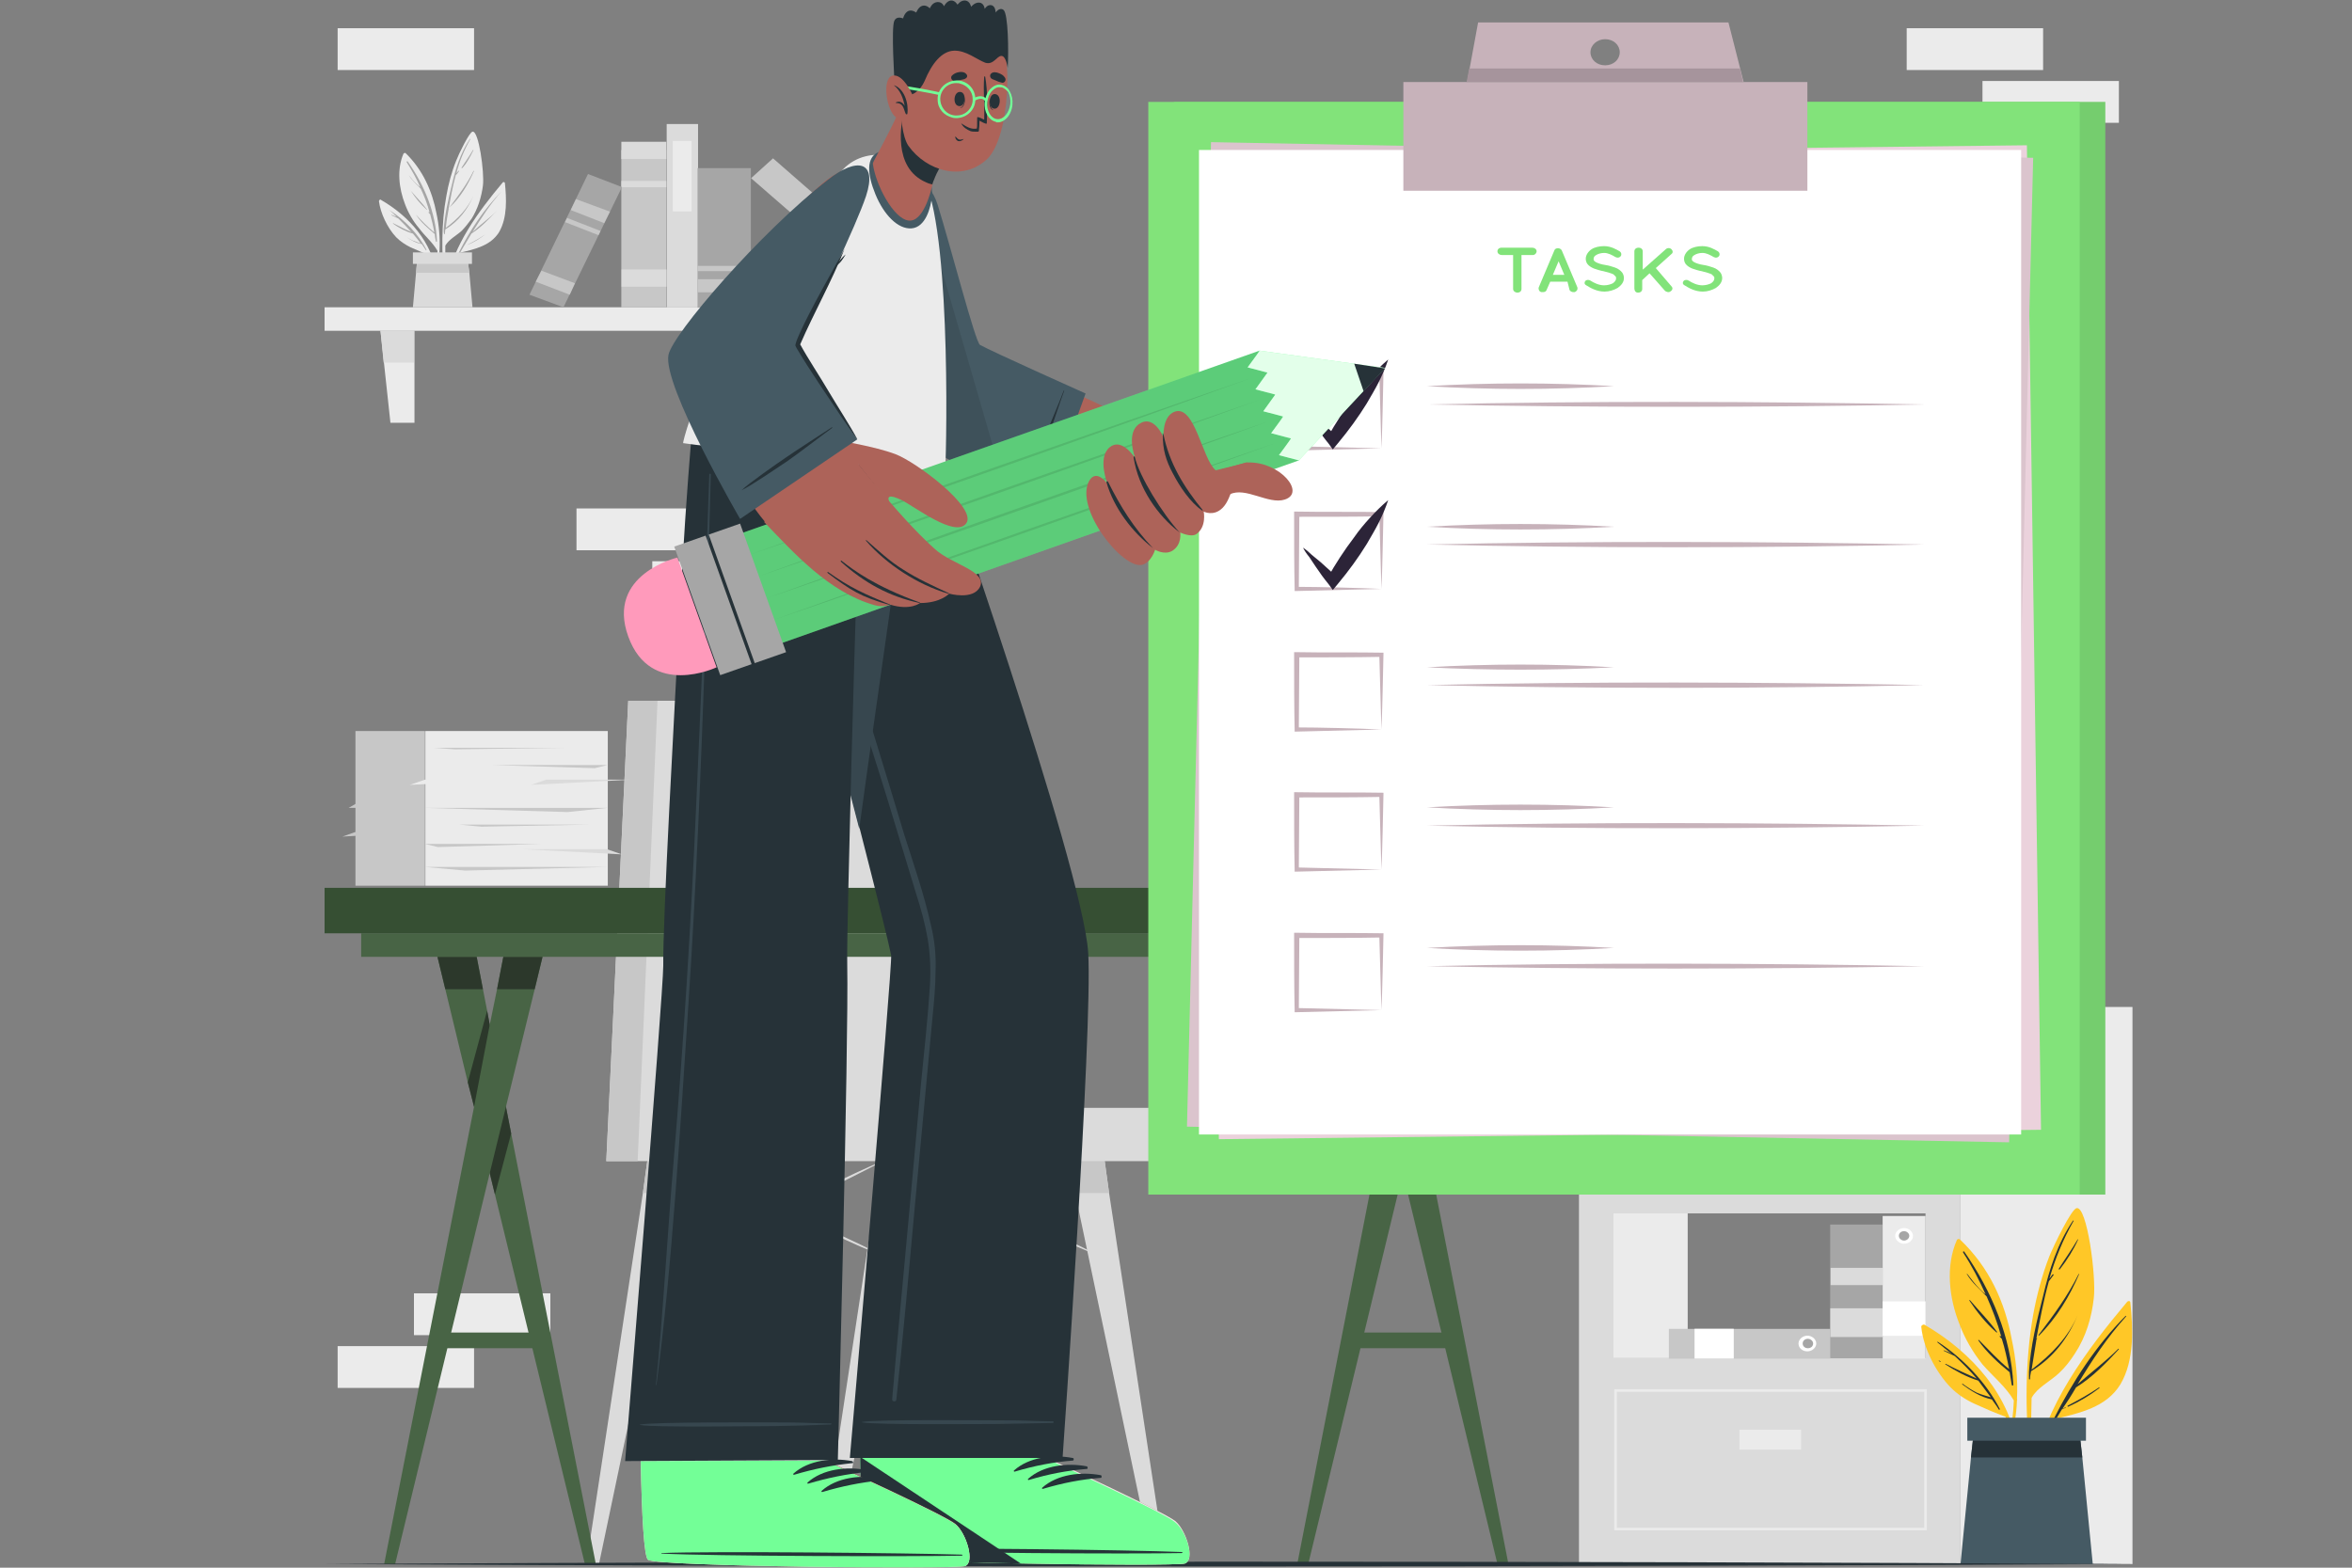 <?xml version="1.0" encoding="utf-8"?>
<!-- Generator: Adobe Illustrator 26.0.1, SVG Export Plug-In . SVG Version: 6.00 Build 0)  -->
<svg version="1.1" id="Layer_1" xmlns="http://www.w3.org/2000/svg" xmlns:xlink="http://www.w3.org/1999/xlink" x="0px" y="0px"
	 width="450px" height="300px" viewBox="0 0 450 300" style="enable-background:new 0 0 450 300;" xml:space="preserve">
<rect x="0" y="0" width="450" height="300" fill="#808080" stroke="none"/>
<style type="text/css">
	.st0{fill:#EBEBEB;}
	.st1{fill:#DBDBDB;}
	.st2{fill:#A6A6A6;}
	.st3{fill:#C7C7C7;}
	.st4{fill:none;stroke:#EBEBEB;stroke-width:0.5;stroke-miterlimit:10;}
	.st5{fill:#FFFFFF;}
	.st6{fill:#FFC727;}
	.st7{fill:#263238;}
	.st8{fill:#455A64;}
	.st9{fill:#486445;}
	.st10{fill:#2C382B;}
	.st11{fill:#364F33;}
	.st12{fill:#82E37A;}
	.st13{opacity:0.1;}
	.st14{fill:#020100;}
	.st15{fill:#EBD2DC;}
	.st16{fill:#DBC4CD;}
	.st17{fill:#C7B2BA;}
	.st18{fill:#2C2438;}
	.st19{fill:#A6949C;}
	.st20{fill:#AD6359;}
	.st21{fill:#73FF97;}
	.st22{fill:#37474F;}
	.st23{opacity:0.1;fill:#020100;}
	.st24{opacity:0.2;fill:#020100;}
	.st25{fill:#FF9ABB;}
	.st26{opacity:0.8;fill:#FFFFFF;}
</style>
<g>
	<rect x="79.2" y="247.5" class="st0" width="26.1" height="8"/>
	<rect x="64.6" y="257.6" class="st0" width="26.1" height="8"/>
	<rect x="139.3" y="97.3" class="st0" width="26.1" height="8"/>
	<rect x="124.8" y="107.4" class="st0" width="26.1" height="8"/>
	<rect x="110.3" y="97.3" class="st0" width="26.1" height="8"/>
	<rect x="379.3" y="257.6" class="st0" width="26.1" height="8"/>
	<rect x="364.8" y="5.4" class="st0" width="26.1" height="8"/>
	<rect x="379.3" y="15.5" class="st0" width="26.1" height="8"/>
	<rect x="64.6" y="5.4" class="st0" width="26.1" height="8"/>
</g>
<g>
	<g>
		<rect x="62.1" y="58.8" class="st0" width="118" height="4.5"/>
		<polygon class="st0" points="79.3,80.9 74.7,80.9 72.8,63.3 79.3,63.3 		"/>
		<polygon class="st0" points="162.9,80.9 167.5,80.9 169.4,63.3 162.9,63.3 		"/>
		<polygon class="st1" points="72.8,63.3 79.2,63.3 79.2,69.4 73.4,69.4 		"/>
		<polygon class="st1" points="169.4,63.3 168.7,69.4 162.9,69.4 162.9,63.3 		"/>
	</g>
	<g>
		<g>
			<g>
				<path class="st0" d="M96.2,34.9c-4.7,5.6-9.5,12.1-10.7,19.1c0,0.1,0.2,0.1,0.2,0c0.5-1.9,1.2-3.8,2.1-5.6
					c3.1-0.7,6.1-1.4,7.7-4c1.6-2.8,1.4-6.4,1.1-9.4C96.5,34.8,96.3,34.8,96.2,34.9z"/>
				<g>
					<path class="st2" d="M87.8,48.3c2.1-4.2,4.8-8.3,8.2-11.7c0,0,0.1,0,0,0c-2.2,2.4-3.9,5.1-5.6,7.8c1.5-1.4,3.2-2.6,4.7-4.1
						c0,0,0.1,0,0,0c-1.5,1.5-3,3.2-4.9,4.4c-0.5,0.8-1,1.7-1.5,2.5c0.1-0.1,0.3-0.1,0.4-0.2c0,0,0,0,0,0c-0.1,0.1-0.3,0.1-0.4,0.2
						c-0.2,0.4-0.5,0.8-0.7,1.2C87.9,48.5,87.7,48.4,87.8,48.3z"/>
					<path class="st2" d="M89.3,46.9c1.2-0.6,2.5-1.3,3.6-2.1c0,0,0.1,0,0,0C91.9,45.6,90.7,46.4,89.3,46.9
						C89.3,47,89.3,46.9,89.3,46.9z"/>
				</g>
			</g>
			<g>
				<path class="st0" d="M85,53.9c0,0.1,0.2,0.1,0.2,0c0-2.3,0-4.6,0-6.9c0.7-1.2,2.1-1.9,3.1-2.8c0.7-0.7,1.3-1.5,1.9-2.3
					c1.2-1.9,1.9-4.1,2.2-6.4c0.3-2.5-0.8-10.6-2-10.3c-0.6,0.1-2.6,4.2-3.1,5.5c-0.9,2.2-1.5,4.5-1.9,6.8
					C84.4,42.9,84.5,48.4,85,53.9z"/>
				<g>
					<path class="st2" d="M84.9,43.9C85,43.9,85,43.9,84.9,43.9c0.2-2.9,0.9-5.9,1.6-8.7c0.7-3,1.6-5.9,3.4-8.6c0-0.1,0.1,0,0.1,0
						c-1.2,2.1-2.1,4.3-2.7,6.6c0.1-0.2,0.3-0.3,0.4-0.5c0-0.1,0.2,0,0.1,0.1c-0.2,0.2-0.3,0.5-0.6,0.7c0,0,0,0,0,0
						c-0.6,2.2-1,4.4-1.4,6.6c0,0,0.1-0.1,0.1-0.1c0,0,0.1,0,0,0c0,0.1-0.1,0.1-0.1,0.2c-0.2,1.1-0.4,2.3-0.5,3.4
						c2.3-1.7,4.2-3.7,5.3-6.2c0,0,0,0,0,0c-1.1,2.6-2.8,4.9-5.4,6.5c0,0.3-0.1,0.6-0.1,0.9c0,0.1-0.1,0-0.1,0
						C84.9,44.6,84.9,44.3,84.9,43.9C84.9,44,84.9,44,84.9,43.9z"/>
					<path class="st2" d="M86,39.7c1.7-2.3,3.4-4.5,4.6-7c0,0,0.1,0,0.1,0C89.6,35.2,88.1,37.8,86,39.7C86.1,39.8,86,39.8,86,39.7z"
						/>
					<path class="st2" d="M88.3,32.1c0.7-1.1,1.5-2.2,2.2-3.4c0,0,0.1,0,0.1,0c-0.6,1.2-1.2,2.4-2.1,3.4
						C88.4,32.2,88.3,32.2,88.3,32.1z"/>
					<path class="st2" d="M88,32.6C88.1,32.6,88.1,32.6,88,32.6C88,32.6,88,32.6,88,32.6z"/>
				</g>
			</g>
			<g>
				<path class="st0" d="M83.7,48c0,1.5-0.2,3.1-0.6,4.5c0,0.2,0.1,0.3,0.1,0.5c0.5-1.7,0.8-3.3,0.9-5.1c0,0,0-0.1,0-0.2
					c0,0,0,0,0,0c0.1-2.3-0.1-4.6-0.6-6.9c-0.8-4.2-2.6-8.3-5.9-11.5c-0.1-0.1-0.3,0-0.4,0.1c-1.3,3-0.9,6.6,0.3,9.7
					c0.6,1.6,1.5,3.2,2.7,4.6C81.3,45.2,82.8,46.4,83.7,48z"/>
				<g>
					<path class="st2" d="M78,30.9c3.2,4.5,5.4,9.9,5.6,15.3c0,0.1-0.2,0.1-0.2,0c-0.1-0.5-0.2-1-0.2-1.4c0,0,0,0,0,0
						c-1.3-1.1-2.7-2.3-3.6-3.7c0,0,0-0.1,0,0c1.1,1.2,2.2,2.3,3.5,3.4c-0.2-1.2-0.5-2.4-0.8-3.5c-0.1-0.1-0.2-0.2-0.3-0.3
						c-0.1-0.1,0-0.1,0.1-0.1c0,0,0.1,0,0.1,0.1c-0.4-1.6-1-3.1-1.7-4.6c-0.8-0.8-1.7-1.6-2.3-2.6c0,0,0,0,0,0
						c0.5,0.6,0.9,1.2,1.5,1.7c0.2,0.2,0.4,0.4,0.7,0.6c-0.7-1.6-1.6-3.2-2.6-4.8C77.8,30.9,77.9,30.8,78,30.9z"/>
					<path class="st2" d="M78.6,36.5c1,1.2,2.2,2.4,3.1,3.6c0,0,0,0.1-0.1,0C80.5,39.1,79.4,37.8,78.6,36.5
						C78.5,36.5,78.6,36.4,78.6,36.5z"/>
					<path class="st2" d="M81.9,40.4L81.9,40.4C82,40.5,81.9,40.5,81.9,40.4L81.9,40.4C81.8,40.4,81.9,40.4,81.9,40.4z"/>
				</g>
			</g>
			<g>
				<path class="st0" d="M72.5,38.5c0.3,2.3,1.6,5.1,3.3,6.9c0.8,0.8,1.7,1.4,2.7,1.9c1.2,0.5,2.4,1.1,3.6,1.5c0.6,1.3,1,2.6,1.3,4
					c0-0.1,0.1-0.2,0.1-0.4c-0.8-5.9-5.1-11-10.7-14.2C72.8,38.1,72.5,38.3,72.5,38.5z"/>
				<g>
					<path class="st2" d="M74.5,40.2C74.4,40.2,74.5,40.1,74.5,40.2c3,1.9,5.6,4.7,7.1,7.6c0,0.1-0.1,0.2-0.1,0.1
						c-0.3-0.4-0.5-0.8-0.8-1.2c0,0,0,0,0,0c-1.3-0.2-2.5-1-3.4-1.7c0,0,0-0.1,0,0c0.5,0.4,1,0.7,1.6,1c0.5,0.2,1.1,0.4,1.6,0.6
						c-0.5-0.7-1-1.3-1.5-1.9c-1.4-0.4-2.7-1.1-3.8-1.9c0,0,0-0.1,0-0.1c1.2,0.6,2.3,1.2,3.5,1.7c-0.8-0.9-1.6-1.7-2.5-2.6
						c-0.4-0.2-0.9-0.4-1.3-0.6c0,0,0-0.1,0-0.1c0.3,0.1,0.7,0.3,1,0.4C75.5,41.1,75,40.6,74.5,40.2z"/>
					<path class="st2" d="M74.6,42.3c0.1,0,0.1,0.1,0.2,0.1c0,0,0,0,0,0C74.7,42.4,74.6,42.3,74.6,42.3
						C74.5,42.3,74.5,42.2,74.6,42.3z"/>
				</g>
			</g>
		</g>
		<g>
			<g>
				<polygon class="st1" points="90.4,58.8 79,58.8 79.6,52.2 79.8,50 89.5,50 89.8,52.2 				"/>
				<polygon class="st3" points="89.8,52.2 79.6,52.2 79.8,50 89.5,50 				"/>
			</g>
			<rect x="79" y="48.3" class="st1" width="11.3" height="2.2"/>
		</g>
	</g>
	<g>
		
			<rect x="108.2" y="39.5" transform="matrix(-1.836970e-16 1 -1 -1.836970e-16 166.976 -79.478)" class="st3" width="30.1" height="8.6"/>
		
			<rect x="121.6" y="24.5" transform="matrix(-1.836970e-16 1 -1 -1.836970e-16 151.981 -94.473)" class="st1" width="3.3" height="8.6"/>
		
			<rect x="122.6" y="31" transform="matrix(-1.836970e-16 1 -1 -1.836970e-16 158.482 -87.972)" class="st1" width="1.2" height="8.6"/>
		
			<rect x="121.6" y="48.9" transform="matrix(-1.836970e-16 1 -1 -1.836970e-16 176.417 -70.037)" class="st1" width="3.3" height="8.6"/>
	</g>
	<g>
		
			<rect x="113" y="38.2" transform="matrix(-1.836970e-16 1 -1 -1.836970e-16 171.755 -89.266)" class="st1" width="35.1" height="6"/>
		
			<rect x="123.7" y="31.9" transform="matrix(-1.836970e-16 1 -1 -1.836970e-16 164.232 -96.737)" class="st0" width="13.5" height="3.6"/>
	</g>
	<g>
		<polygon class="st3" points="172,58.7 143.7,34.1 147.9,30.3 176.2,55 		"/>
		<polygon class="st1" points="166.2,52.2 155.3,42.7 157.9,40.4 168.7,49.9 		"/>
	</g>
	<g>
		
			<rect x="125.3" y="40.4" transform="matrix(-1.836970e-16 1 -1 -1.836970e-16 184.059 -93.123)" class="st2" width="26.7" height="10.2"/>
		
			<rect x="137.3" y="49.6" transform="matrix(-1.836970e-16 1 -1 -1.836970e-16 193.317 -83.864)" class="st3" width="2.5" height="10.2"/>
		
			<rect x="138.1" y="46.3" transform="matrix(-1.836970e-16 1 -1 -1.836970e-16 189.964 -87.218)" class="st3" width="1" height="10.2"/>
	</g>
	<g>
		<polygon class="st2" points="101.3,56.4 112.5,33.3 119,35.8 107.8,58.8 		"/>
		<polygon class="st3" points="102.5,53.9 103.6,51.8 110,54.2 109,56.4 		"/>
		<polygon class="st3" points="109.2,40.2 110.2,38.1 116.7,40.5 115.6,42.7 		"/>
		<polygon class="st3" points="108.1,42.5 108.5,41.7 114.9,44.2 114.5,45 		"/>
	</g>
</g>
<g>
	<path class="st1" d="M302.1,192.7v106.6H375V192.7H302.1z M368.4,259.9h-59.7v-27.7h59.7V259.9z M368.4,225.6h-59.7v-27.7h59.7
		V225.6z"/>
	<rect x="375" y="192.7" class="st0" width="33" height="106.6"/>
	<rect x="308.7" y="197.8" class="st0" width="14.2" height="27.7"/>
	<g>
		<rect x="309.1" y="266.1" class="st4" width="59.3" height="26.5"/>
		<g>
			<rect x="332.8" y="273.6" class="st0" width="11.8" height="3.8"/>
		</g>
	</g>
	<rect x="308.7" y="232.2" class="st0" width="14.2" height="27.7"/>
	<g>
		
			<rect x="342.4" y="242.2" transform="matrix(-1.836970e-16 1 -1 -1.836970e-16 602.362 -108.064)" class="st2" width="25.6" height="10"/>
		
			<rect x="352.5" y="248.1" transform="matrix(-1.836970e-16 1 -1 -1.836970e-16 608.284 -102.141)" class="st1" width="5.5" height="10"/>
		
			<rect x="353.6" y="239.2" transform="matrix(-1.836970e-16 1 -1 -1.836970e-16 599.447 -110.979)" class="st1" width="3.3" height="10"/>
	</g>
	<g>
		<rect x="326.1" y="204.2" class="st0" width="25.2" height="21.4"/>
		<rect x="351.3" y="204.2" class="st3" width="9.6" height="21.4"/>
		<polygon class="st3" points="326.1,214.9 351.3,214.9 331.6,215.4 		"/>
		<polygon class="st3" points="351.3,223 326.1,223 345.8,223.6 		"/>
		<polygon class="st3" points="326.1,208.9 342.1,208.9 327.9,209.4 		"/>
		<polygon class="st3" points="351.3,219.8 335.3,219.8 349.5,220.3 		"/>
		<polygon class="st3" points="332.1,206.5 350.1,206.5 347.1,206.8 		"/>
		<polygon class="st3" points="328.5,217.2 346.6,217.2 343.5,217.4 		"/>
		<polygon class="st0" points="339.6,210.9 351.3,210.9 353.4,211.7 		"/>
		<polygon class="st0" points="322.9,210.9 334.5,210.9 336.6,211.7 		"/>
		<polygon class="st0" points="337.9,220.6 326.2,220.6 324.1,221.3 		"/>
		<polygon class="st3" points="351.3,218.1 360.7,218.1 362.8,218.8 		"/>
		<polygon class="st3" points="354.6,214.9 361.9,214.9 360.9,214.3 		"/>
	</g>
	<g>
		<rect x="360.2" y="232.7" class="st0" width="8.2" height="27.3"/>
		<g>
			<path class="st5" d="M364.3,238c-0.9,0-1.7-0.7-1.7-1.5c0-0.8,0.8-1.5,1.7-1.5s1.7,0.7,1.7,1.5C366,237.4,365.2,238,364.3,238z"
				/>
			<path class="st2" d="M364.3,237.4c-0.5,0-1-0.4-1-0.9c0-0.5,0.4-0.9,1-0.9c0.5,0,1,0.4,1,0.9C365.3,237,364.8,237.4,364.3,237.4z
				"/>
		</g>
		
			<rect x="361" y="248.2" transform="matrix(-1.836970e-16 1 -1 -1.836970e-16 616.605 -111.965)" class="st5" width="6.6" height="8.2"/>
	</g>
	<g>
		<rect x="319.3" y="254.3" class="st3" width="30.9" height="5.7"/>
		<g>
			<path class="st5" d="M344.1,257.1c0-0.8,0.8-1.5,1.7-1.5c0.9,0,1.7,0.7,1.7,1.5c0,0.8-0.8,1.5-1.7,1.5
				C344.9,258.6,344.1,258,344.1,257.1z"/>
			<path class="st2" d="M344.9,257.1c0-0.5,0.4-0.9,1-0.9c0.5,0,1,0.4,1,0.9c0,0.5-0.4,0.9-1,0.9C345.3,258,344.9,257.6,344.9,257.1
				z"/>
		</g>
		
			<rect x="324.2" y="254.3" transform="matrix(-1 -1.224647e-16 1.224647e-16 -1 655.914 514.283)" class="st5" width="7.5" height="5.7"/>
	</g>
</g>
<g>
	<g>
		<g>
			<path class="st6" d="M407,249.1c-7.8,9.3-15.9,20.1-17.8,31.7c0,0.2,0.3,0.2,0.3,0.1c0.9-3.2,2-6.3,3.4-9.3
				c5.1-1.2,10.1-2.3,12.8-6.7c2.7-4.6,2.4-10.6,1.9-15.6C407.6,248.9,407.2,248.9,407,249.1z"/>
			<g>
				<path class="st7" d="M393,271.4c3.5-6.9,8-13.9,13.7-19.6c0,0,0.1,0,0.1,0.1c-3.7,4.1-6.6,8.5-9.3,13c2.6-2.3,5.4-4.4,7.8-6.8
					c0,0,0.1,0,0.1,0.1c-2.4,2.6-5.1,5.4-8.2,7.3c-0.8,1.4-1.7,2.8-2.6,4.1c0.2-0.1,0.4-0.2,0.6-0.3c0,0,0.1,0,0,0.1
					c-0.2,0.1-0.5,0.2-0.7,0.3c-0.4,0.7-0.8,1.3-1.2,2C393.2,271.7,392.9,271.6,393,271.4z"/>
				<path class="st7" d="M395.6,269c2.1-1.1,4.1-2.2,6-3.5c0.1,0,0.1,0,0.1,0.1c-1.8,1.4-3.8,2.6-6,3.6
					C395.6,269.2,395.5,269.1,395.6,269z"/>
			</g>
		</g>
		<g>
			<path class="st6" d="M388.3,279.1c0,0.1,0.3,0.1,0.3,0c0-3.8,0-7.7,0.1-11.6c1.1-2,3.5-3.1,5.2-4.7c1.2-1.1,2.2-2.4,3.1-3.8
				c2.1-3.2,3.2-6.9,3.6-10.6c0.5-4.1-1.3-17.7-3.3-17.2c-1,0.2-4.3,7-5.2,9.2c-1.4,3.6-2.4,7.4-3.1,11.2
				C387.4,260.7,387.5,270,388.3,279.1z"/>
			<g>
				<path class="st7" d="M388.2,262.5C388.2,262.5,388.2,262.5,388.2,262.5c0.3-4.9,1.5-9.8,2.7-14.5c1.2-5.1,2.7-9.9,5.7-14.4
					c0.1-0.1,0.2,0,0.1,0.1c-2,3.5-3.5,7.2-4.6,11c0.2-0.3,0.4-0.5,0.6-0.8c0.1-0.1,0.3,0,0.2,0.1c-0.3,0.4-0.6,0.8-0.9,1.2
					c0,0,0,0,0,0c-1,3.6-1.7,7.3-2.4,11c0,0,0.1-0.1,0.1-0.1c0,0,0.1,0,0.1,0c-0.1,0.1-0.2,0.2-0.2,0.4c-0.3,1.9-0.6,3.8-0.9,5.6
					c3.8-2.9,7-6.2,8.8-10.4c0,0,0,0,0,0c-1.8,4.3-4.6,8.1-8.9,10.7c-0.1,0.5-0.2,1-0.2,1.5c0,0.1-0.2,0.1-0.2,0c0-0.4,0-0.9,0-1.3
					C388.2,262.6,388.2,262.5,388.2,262.5z"/>
				<path class="st7" d="M390,255.5c2.9-3.8,5.6-7.5,7.7-11.7c0,0,0.1,0,0.1,0c-1.8,4.2-4.3,8.4-7.7,11.8
					C390.1,255.6,390,255.5,390,255.5z"/>
				<path class="st7" d="M393.9,242.8c1.2-1.9,2.5-3.7,3.6-5.6c0-0.1,0.1,0,0.1,0c-0.9,2-2.1,3.9-3.5,5.7
					C394,243,393.8,242.9,393.9,242.8z"/>
				<path class="st7" d="M393.4,243.6C393.4,243.6,393.4,243.6,393.4,243.6C393.4,243.6,393.4,243.6,393.4,243.6z"/>
			</g>
		</g>
		<g>
			<path class="st6" d="M385.3,268c-0.1,2.5-0.4,5.1-1,7.6c0,0.3,0.1,0.5,0.1,0.8c0.9-2.8,1.4-5.6,1.5-8.4c0-0.1,0.1-0.2,0-0.3
				c0,0,0,0,0,0c0.2-3.8-0.2-7.7-1-11.4c-1.3-7.1-4.3-13.8-9.9-19.1c-0.2-0.2-0.5-0.1-0.6,0.1c-2.2,5-1.5,11.1,0.5,16.1
				c1,2.7,2.5,5.3,4.4,7.7C381.3,263.4,383.8,265.4,385.3,268z"/>
			<g>
				<path class="st7" d="M375.8,239.5c5.3,7.6,9,16.5,9.4,25.5c0,0.2-0.3,0.2-0.3,0c-0.1-0.8-0.3-1.6-0.4-2.4c0,0,0,0,0,0
					c-2.2-1.8-4.4-3.8-6-6.1c0,0,0-0.1,0.1-0.1c1.9,1.9,3.7,3.9,5.8,5.6c-0.4-2-0.8-3.9-1.4-5.8c-0.1-0.1-0.3-0.3-0.4-0.4
					c-0.1-0.1,0.1-0.2,0.2-0.1c0,0,0.1,0.1,0.1,0.1c-0.7-2.6-1.7-5.2-2.8-7.7c-1.3-1.4-2.8-2.6-3.8-4.3c0,0,0-0.1,0.1,0
					c0.8,1,1.5,2,2.4,2.9c0.4,0.4,0.7,0.7,1.1,1c-1.2-2.7-2.6-5.4-4.3-8C375.5,239.5,375.7,239.4,375.8,239.5z"/>
				<path class="st7" d="M376.9,248.8c1.7,2,3.7,4,5.2,6.1c0,0.1-0.1,0.1-0.1,0.1c-2-1.7-3.8-4-5.2-6.1
					C376.7,248.8,376.8,248.8,376.9,248.8z"/>
				<path class="st7" d="M382.4,255.3L382.4,255.3c0.1,0.1,0,0.2,0,0.1L382.4,255.3C382.2,255.4,382.3,255.3,382.4,255.3z"/>
			</g>
		</g>
		<g>
			<path class="st6" d="M367.6,254c0.4,3.9,2.7,8.5,5.6,11.5c1.3,1.3,2.8,2.3,4.5,3.1c2,0.9,4,1.8,6,2.5c0.9,2.1,1.7,4.4,2.1,6.7
				c0.1-0.2,0.1-0.4,0.2-0.6c-1.3-9.9-8.5-18.3-17.8-23.7C367.9,253.4,367.5,253.7,367.6,254z"/>
			<g>
				<path class="st7" d="M370.7,256.9c-0.1-0.1,0-0.2,0.1-0.1c4.9,3.2,9.3,7.9,11.8,12.8c0.1,0.1-0.1,0.3-0.2,0.1
					c-0.4-0.7-0.9-1.3-1.3-1.9c0,0,0,0,0,0c-2.1-0.4-4.1-1.7-5.7-2.9c0,0,0-0.1,0.1-0.1c0.8,0.6,1.7,1.2,2.7,1.7
					c0.9,0.4,1.8,0.6,2.7,0.9c-0.8-1.1-1.6-2.1-2.4-3.2c-2.3-0.7-4.4-1.9-6.3-3.1c-0.1,0,0-0.1,0.1-0.1c1.9,1,3.9,1.9,5.9,2.8
					c-1.3-1.5-2.7-2.9-4.2-4.3c-0.7-0.3-1.4-0.7-2.1-1c-0.1,0,0-0.1,0-0.1c0.6,0.2,1.1,0.4,1.6,0.7
					C372.5,258.4,371.7,257.7,370.7,256.9z"/>
				<path class="st7" d="M370.9,260.3c0.1,0.1,0.2,0.1,0.4,0.2c0,0,0,0.1,0,0.1C371.1,260.6,371,260.5,370.9,260.3
					C370.8,260.4,370.9,260.3,370.9,260.3z"/>
			</g>
		</g>
	</g>
	<g>
		<g>
			<polygon class="st8" points="400.4,299.3 375.1,299.3 377.1,278.9 377.6,274.4 397.9,274.4 398.4,278.9 			"/>
			<polygon class="st7" points="398.4,278.9 377.1,278.9 377.6,274.4 397.9,274.4 			"/>
		</g>
		<rect x="376.4" y="271.3" class="st8" width="22.7" height="4.4"/>
	</g>
</g>
<g>
	<g>
		<g>
			<path class="st1" d="M169.7,221.8c-3.6,1.9-7.2,3.7-10.8,5.5c-3.6,1.8-7.3,3.6-10.9,5.4c-3.7,1.7-7.3,3.5-11,5.2l-5.5,2.6
				c-1.9,0.8-3.7,1.7-5.6,2.5c1.8-0.9,3.6-1.9,5.4-2.8l5.4-2.7c3.6-1.8,7.3-3.6,10.9-5.4c3.7-1.7,7.3-3.5,11-5.2
				C162.3,225.1,165.9,223.4,169.7,221.8z"/>
			<path class="st1" d="M128.9,221.8c3.5,1.5,6.9,3,10.3,4.5c3.4,1.5,6.8,3.1,10.2,4.7c3.4,1.6,6.8,3.2,10.2,4.8l5.1,2.4
				c1.7,0.8,3.4,1.7,5,2.5c-1.7-0.7-3.5-1.5-5.2-2.2l-5.1-2.3c-3.4-1.5-6.8-3.1-10.2-4.7c-3.4-1.6-6.8-3.2-10.2-4.8
				C135.6,225.1,132.2,223.5,128.9,221.8z"/>
		</g>
		<g>
			<path class="st1" d="M211.1,221.8c-3.6,1.9-7.2,3.7-10.8,5.5c-3.6,1.8-7.3,3.6-10.9,5.4c-3.7,1.7-7.3,3.5-11,5.2l-5.5,2.6
				c-1.9,0.8-3.7,1.7-5.6,2.5c1.8-0.9,3.6-1.9,5.4-2.8l5.4-2.7c3.6-1.8,7.3-3.6,10.9-5.4c3.7-1.7,7.3-3.5,11-5.2
				C203.7,225.1,207.4,223.4,211.1,221.8z"/>
			<path class="st1" d="M170.3,221.8c3.5,1.5,6.9,3,10.3,4.5c3.4,1.5,6.8,3.1,10.2,4.7c3.4,1.6,6.8,3.2,10.2,4.8l5.1,2.4
				c1.7,0.8,3.4,1.7,5,2.5c-1.7-0.7-3.5-1.5-5.2-2.2l-5.1-2.3c-3.4-1.5-6.8-3.1-10.2-4.7c-3.4-1.6-6.8-3.2-10.2-4.8
				C177,225.1,173.6,223.5,170.3,221.8z"/>
		</g>
		<g>
			<g>
				<g>
					<polygon class="st1" points="203.5,216.7 205.7,228.3 220.6,299.3 223,299.3 212.2,228.3 210.6,216.7 					"/>
				</g>
			</g>
			<polygon class="st3" points="210.6,216.7 203.5,216.7 205.7,228.3 212.2,228.3 			"/>
		</g>
		<g>
			<g>
				<g>
					<polygon class="st1" points="156.8,299.3 159.2,299.3 174.1,228.3 176.3,216.7 169.2,216.7 167.6,228.3 					"/>
				</g>
			</g>
			<polygon class="st3" points="169.2,216.7 167.6,228.3 174.1,228.3 176.3,216.7 			"/>
		</g>
		<g>
			<g>
				<g>
					<polygon class="st1" points="112.2,299.3 114.6,299.3 129.5,228.3 131.7,216.7 124.6,216.7 123,228.3 					"/>
				</g>
			</g>
			<polygon class="st3" points="123,228.3 129.5,228.3 131.7,216.7 124.6,216.7 			"/>
		</g>
		<polygon class="st1" points="116,222.2 225,222.2 225,212 184.2,212 170.5,134.1 120.2,134.1 		"/>
		<polygon class="st3" points="116,222.2 122,222.2 125.8,134.1 120.2,134.1 		"/>
	</g>
	<g>
		<g>
			<g>
				<rect x="83.9" y="255" class="st9" width="19.5" height="3"/>
				<g>
					<g>
						<g>
							<polygon class="st9" points="114,299.3 111.9,299.3 94.7,228.6 93.7,224.5 90.7,211.8 89.5,207.1 85.2,189.3 83.7,183.1 
								91.2,183.1 92.4,189.3 93.2,193.4 93.7,196.1 96.8,211.8 97.8,216.9 							"/>
						</g>
					</g>
					<polygon class="st10" points="91.2,183.1 92.4,189.3 85.2,189.3 83.7,183.1 					"/>
					<polygon class="st10" points="97.8,216.9 94.7,228.6 93.7,224.5 90.7,211.8 89.5,207.1 93.2,193.4 93.7,196.1 96.8,211.8 					
						"/>
				</g>
				<g>
					<g>
						<g>
							<polygon class="st9" points="103.8,183.1 102.3,189.3 96.8,211.8 93.7,224.5 75.6,299.3 73.5,299.3 90.7,211.8 93.7,196.1 
								95.1,189.3 96.3,183.1 							"/>
						</g>
					</g>
					<polygon class="st10" points="103.8,183.1 102.3,189.3 95.1,189.3 96.3,183.1 					"/>
				</g>
			</g>
			<g>
				<rect x="258.6" y="255" class="st9" width="19.5" height="3"/>
				<g>
					<g>
						<g>
							<polygon class="st9" points="288.6,299.3 286.5,299.3 269.4,228.6 268.4,224.5 265.3,211.8 264.2,207.1 259.9,189.3 
								258.4,183.1 265.8,183.1 267.1,189.3 267.9,193.4 268.4,196.1 271.5,211.8 272.5,216.9 							"/>
						</g>
					</g>
					<polygon class="st10" points="265.8,183.1 267.1,189.3 259.9,189.3 258.4,183.1 					"/>
					<polygon class="st10" points="272.5,216.9 269.4,228.6 268.4,224.5 265.3,211.8 264.2,207.1 267.9,193.4 268.4,196.1 
						271.5,211.8 					"/>
				</g>
				<g>
					<g>
						<g>
							<polygon class="st9" points="278.4,183.1 276.9,189.3 271.5,211.8 268.4,224.5 250.3,299.3 248.2,299.3 265.3,211.8 
								268.4,196.1 269.7,189.3 270.9,183.1 							"/>
						</g>
					</g>
					<polygon class="st10" points="278.4,183.1 276.9,189.3 269.7,189.3 270.9,183.1 					"/>
				</g>
			</g>
		</g>
		<g>
			<rect x="69.1" y="178.6" class="st9" width="223.9" height="4.5"/>
		</g>
		<g>
			<rect x="62.1" y="169.9" class="st11" width="237.9" height="8.7"/>
		</g>
	</g>
</g>
<g>
	
		<rect x="81.3" y="139.8" transform="matrix(-1 -1.224647e-16 1.224647e-16 -1 197.587 309.294)" class="st0" width="34.9" height="29.6"/>
	
		<rect x="68.1" y="139.8" transform="matrix(-1 -1.224647e-16 1.224647e-16 -1 149.408 309.294)" class="st3" width="13.3" height="29.6"/>
	<polygon class="st3" points="116.2,154.6 81.3,154.6 108.6,155.4 	"/>
	<polygon class="st3" points="81.3,165.9 116.2,165.9 89,166.6 	"/>
	<polygon class="st3" points="116.2,146.4 94.1,146.4 113.8,147 	"/>
	<polygon class="st3" points="81.3,161.5 103.5,161.5 83.8,162.1 	"/>
	<polygon class="st3" points="107.9,143.1 82.9,143.1 87.1,143.4 	"/>
	<polygon class="st3" points="112.9,157.8 87.9,157.8 92.1,158.2 	"/>
	<polygon class="st0" points="97.5,149.2 81.3,149.2 78.4,150.2 	"/>
	<polygon class="st1" points="120.7,149.2 104.5,149.2 101.6,150.2 	"/>
	<polygon class="st1" points="99.9,162.5 116.1,162.5 119,163.5 	"/>
	<polygon class="st3" points="81.3,159.1 68.3,159.1 65.5,160.1 	"/>
	<polygon class="st3" points="76.8,154.6 66.7,154.6 68.1,153.8 	"/>
</g>
<g>
	<g>
		<g>
			<g>
				<rect x="224.6" y="19.5" class="st12" width="178.2" height="209.1"/>
			</g>
		</g>
		<g class="st13">
			<g>
				<rect x="224.6" y="19.5" class="st14" width="178.2" height="209.1"/>
			</g>
		</g>
		<g>
			<rect x="219.7" y="19.5" class="st12" width="178.2" height="209.1"/>
		</g>
	</g>
	<g>
		<g>
			<polygon class="st15" points="390.5,216.2 233.2,218 230.5,29.6 387.8,27.8 			"/>
		</g>
		<g>
			<polygon class="st16" points="384.4,218.6 227.1,215.6 231.7,27.2 389,30.2 			"/>
		</g>
		<g>
			<rect x="229.4" y="28.7" class="st5" width="157.3" height="188.4"/>
		</g>
		<g>
			<g>
				<g>
					<path class="st17" d="M264.3,85.8c-4,0.1-12.2,0.3-16.2,0.4c0,0-0.4,0-0.4,0s0-0.4,0-0.4c-0.1-4.1-0.1-10.1-0.1-14.3
						c0,0,0-0.5,0-0.5s0.5,0,0.5,0c4.9,0.1,11.7,0,16.6,0.1C264.6,74.8,264.5,82,264.3,85.8L264.3,85.8z M264.3,85.8
						c-0.1-3.6-0.3-10.8-0.4-14.3c0,0,0.4,0.4,0.4,0.4c-4.7,0.1-11.5,0.1-16.2,0.1c0,0,0.5-0.5,0.5-0.5c0,4.2-0.1,10.2-0.1,14.3
						c0,0-0.4-0.4-0.4-0.4C252.1,85.5,260.3,85.7,264.3,85.8L264.3,85.8z"/>
				</g>
				<g>
					<path class="st17" d="M273,73.9c11.9-0.7,23.9-0.7,35.8,0C296.9,74.6,284.9,74.6,273,73.9L273,73.9z"/>
				</g>
				<g>
					<path class="st17" d="M273,77.4c30.5-0.7,64.5-0.6,95.1,0C337.4,78,303.5,78,273,77.4L273,77.4z"/>
				</g>
				<path class="st18" d="M249.3,77.9c0.6,0.4,1.2,0.9,1.7,1.4c0.6,0.5,1.1,0.9,1.7,1.4c1.1,1,2.1,1.9,3.2,2.9l-1.9,0.1
					c1.5-2.7,3.2-5.3,5.1-7.8c0.9-1.3,1.9-2.5,3-3.7c1.1-1.2,2.2-2.3,3.5-3.4c-0.5,1.5-1.1,2.9-1.8,4.3c-0.7,1.4-1.5,2.7-2.3,4.1
					c-1.6,2.6-3.5,5.2-5.5,7.6l-1,1.2l-0.8-1.1c-0.9-1.1-1.7-2.2-2.5-3.4c-0.4-0.6-0.8-1.2-1.2-1.8C250,79.1,249.6,78.5,249.3,77.9z
					"/>
			</g>
		</g>
		<g>
			<g>
				<g>
					<path class="st17" d="M264.3,112.7c-4,0.1-12.2,0.3-16.2,0.4c0,0-0.4,0-0.4,0l0-0.4c-0.1-4.1-0.1-10.1-0.1-14.3
						c0,0,0-0.5,0-0.5s0.5,0,0.5,0c4.9,0.1,11.7,0,16.6,0.1C264.6,101.7,264.5,108.9,264.3,112.7L264.3,112.7z M264.3,112.7
						c-0.1-3.6-0.3-10.8-0.4-14.3c0,0,0.4,0.4,0.4,0.4c-4.7,0.1-11.5,0.1-16.2,0.1c0,0,0.5-0.5,0.5-0.5c0,4.2-0.1,10.2-0.1,14.3
						c0,0-0.4-0.4-0.4-0.4C252.1,112.3,260.3,112.5,264.3,112.7L264.3,112.7z"/>
				</g>
				<g>
					<path class="st17" d="M273,100.8c11.9-0.7,23.9-0.7,35.8,0C296.9,101.5,284.9,101.5,273,100.8L273,100.8z"/>
				</g>
				<g>
					<path class="st17" d="M273,104.2c30.5-0.7,64.5-0.6,95.1,0C337.4,104.9,303.5,104.9,273,104.2L273,104.2z"/>
				</g>
				<path class="st18" d="M249.3,104.8c0.6,0.4,1.2,0.9,1.7,1.4c0.6,0.5,1.1,0.9,1.7,1.4c1.1,1,2.1,1.9,3.2,2.9l-1.9,0.1
					c1.5-2.7,3.2-5.3,5.1-7.8c0.9-1.3,1.9-2.5,3-3.7c1.1-1.2,2.2-2.3,3.5-3.4c-0.5,1.5-1.1,2.9-1.8,4.3c-0.7,1.4-1.5,2.7-2.3,4.1
					c-1.6,2.6-3.5,5.2-5.5,7.6l-1,1.2l-0.8-1.1c-0.9-1.1-1.7-2.2-2.5-3.4c-0.4-0.6-0.8-1.2-1.2-1.8C250,106,249.6,105.4,249.3,104.8
					z"/>
			</g>
		</g>
		<g>
			<g>
				<g>
					<path class="st17" d="M264.3,139.6c-4,0.1-12.2,0.3-16.2,0.4c0,0-0.4,0-0.4,0s0-0.4,0-0.4c-0.1-4.1-0.1-10.1-0.1-14.3
						c0,0,0-0.5,0-0.5s0.5,0,0.5,0c4.9,0.1,11.7,0,16.6,0.1C264.6,128.6,264.5,135.8,264.3,139.6L264.3,139.6z M264.3,139.6
						c-0.1-3.6-0.3-10.8-0.4-14.3c0,0,0.4,0.4,0.4,0.4c-4.7,0.1-11.5,0.1-16.2,0.1c0,0,0.5-0.5,0.5-0.5c0,4.2-0.1,10.2-0.1,14.3
						c0,0-0.4-0.4-0.4-0.4C252.1,139.2,260.3,139.4,264.3,139.6L264.3,139.6z"/>
				</g>
				<g>
					<path class="st17" d="M273,127.7c11.9-0.7,23.9-0.7,35.8,0C296.9,128.3,284.9,128.3,273,127.7L273,127.7z"/>
				</g>
				<g>
					<path class="st17" d="M273,131.1c30.5-0.7,64.5-0.6,95.1,0C337.4,131.8,303.5,131.8,273,131.1L273,131.1z"/>
				</g>
			</g>
		</g>
		<g>
			<g>
				<g>
					<path class="st17" d="M264.3,166.4c-4,0.1-12.2,0.3-16.2,0.4c0,0-0.4,0-0.4,0s0-0.4,0-0.4c-0.1-4.1-0.1-10.1-0.1-14.3
						c0,0,0-0.5,0-0.5s0.5,0,0.5,0c4.9,0.1,11.7,0,16.6,0.1C264.6,155.5,264.5,162.7,264.3,166.4L264.3,166.4z M264.3,166.4
						c-0.1-3.6-0.3-10.8-0.4-14.3c0,0,0.4,0.4,0.4,0.4c-4.7,0.1-11.5,0.1-16.2,0.1c0,0,0.5-0.5,0.5-0.5c0,4.2-0.1,10.2-0.1,14.3
						c0,0-0.4-0.4-0.4-0.4C252.1,166.1,260.3,166.3,264.3,166.4L264.3,166.4z"/>
				</g>
				<g>
					<path class="st17" d="M273,154.5c11.9-0.7,23.9-0.7,35.8,0C296.9,155.2,284.9,155.2,273,154.5L273,154.5z"/>
				</g>
				<g>
					<path class="st17" d="M273,158c30.5-0.7,64.5-0.6,95.1,0C337.4,158.6,303.5,158.7,273,158L273,158z"/>
				</g>
			</g>
		</g>
		<g>
			<g>
				<g>
					<path class="st17" d="M264.3,193.3c-4,0.1-12.2,0.3-16.2,0.4c0,0-0.4,0-0.4,0c0,0,0-0.4,0-0.4c-0.1-4.1-0.1-10.1-0.1-14.3
						c0,0,0-0.5,0-0.5l0.5,0c4.9,0.1,11.7,0,16.6,0.1C264.6,182.4,264.5,189.6,264.3,193.3L264.3,193.3z M264.3,193.3
						c-0.1-3.6-0.3-10.8-0.4-14.3c0,0,0.4,0.4,0.4,0.4c-4.7,0.1-11.5,0.1-16.2,0.1c0,0,0.5-0.5,0.5-0.5c0,4.2-0.1,10.2-0.1,14.3
						c0,0-0.4-0.4-0.4-0.4C252.1,193,260.3,193.2,264.3,193.3L264.3,193.3z"/>
				</g>
				<g>
					<path class="st17" d="M273,181.4c11.9-0.7,23.9-0.7,35.8,0C296.9,182.1,284.9,182.1,273,181.4L273,181.4z"/>
				</g>
				<g>
					<path class="st17" d="M273,184.9c30.5-0.7,64.5-0.6,95.1,0C337.4,185.5,303.5,185.5,273,184.9L273,184.9z"/>
				</g>
			</g>
		</g>
		<g>
			<path class="st12" d="M293.3,48.8h-2.2v6.5c0,0.4-0.3,0.7-0.8,0.7c-0.4,0-0.8-0.3-0.8-0.7v-6.5h-2.2c-0.4,0-0.8-0.3-0.8-0.7
				c0-0.4,0.3-0.7,0.8-0.7h5.9c0.4,0,0.8,0.3,0.8,0.7C294,48.4,293.7,48.8,293.3,48.8z"/>
			<path class="st12" d="M299.9,53.9h-3.3l-0.7,1.6c-0.1,0.3-0.4,0.4-0.7,0.4c-0.1,0-0.2,0-0.3,0c-0.4-0.1-0.6-0.5-0.5-0.9l3-7.1
				c0.1-0.3,0.4-0.4,0.7-0.4c0.3,0,0.6,0.2,0.7,0.4l3,7.1c0.1,0.4-0.1,0.7-0.5,0.9c-0.1,0-0.2,0-0.3,0c-0.3,0-0.6-0.2-0.7-0.4
				L299.9,53.9z M299.3,52.6l-1.1-2.6l-1.1,2.6H299.3z"/>
			<path class="st12" d="M303.3,53.8c0.2-0.3,0.7-0.3,1-0.1c0.6,0.4,1.6,0.9,2.6,0.9c0.7,0,1.3-0.2,1.7-0.4c0.4-0.3,0.6-0.6,0.6-0.9
				c0-0.2,0-0.3-0.1-0.4c-0.1-0.1-0.2-0.2-0.4-0.4c-0.4-0.2-1.1-0.4-1.9-0.6h0c-0.6-0.1-1.2-0.3-1.8-0.5c-0.5-0.2-1-0.5-1.3-0.9
				c-0.2-0.3-0.3-0.6-0.3-1c0-0.7,0.5-1.4,1.1-1.8c0.6-0.4,1.5-0.6,2.4-0.6c1.3,0,2.3,0.6,3,1c0.3,0.2,0.4,0.6,0.2,0.9
				c-0.2,0.3-0.6,0.4-1,0.2c-0.7-0.4-1.4-0.8-2.2-0.8c-0.6,0-1.2,0.2-1.5,0.4c-0.4,0.2-0.5,0.5-0.5,0.8c0,0.1,0,0.2,0.1,0.3
				c0.1,0.1,0.2,0.2,0.4,0.3c0.4,0.2,1,0.4,1.7,0.5h0c0.7,0.1,1.3,0.3,1.9,0.5c0.6,0.2,1.1,0.6,1.4,1c0.2,0.3,0.3,0.7,0.3,1
				c0,0.8-0.5,1.4-1.2,1.9c-0.7,0.4-1.6,0.7-2.5,0.7c-1.5,0-2.7-0.7-3.5-1.2C303.1,54.4,303.1,54,303.3,53.8z"/>
			<path class="st12" d="M312.7,55.2v-7.1c0-0.4,0.3-0.7,0.8-0.7s0.8,0.3,0.8,0.7v3.5l4.4-3.9c0.3-0.3,0.8-0.3,1.1,0
				c0.3,0.3,0.3,0.7,0,0.9l-3,2.7l3,3.5c0.3,0.3,0.2,0.7-0.1,0.9c-0.1,0.1-0.3,0.2-0.5,0.2c-0.2,0-0.4-0.1-0.6-0.2l-3-3.4l-1.4,1.3
				v1.7c0,0.4-0.3,0.7-0.8,0.7S312.7,55.6,312.7,55.2z"/>
			<path class="st12" d="M322.1,53.8c0.2-0.3,0.7-0.3,1-0.1c0.6,0.4,1.6,0.9,2.6,0.9c0.7,0,1.3-0.2,1.7-0.4c0.4-0.3,0.6-0.6,0.6-0.9
				c0-0.2,0-0.3-0.1-0.4c-0.1-0.1-0.2-0.2-0.4-0.4c-0.4-0.2-1.1-0.4-1.9-0.6h0c-0.6-0.1-1.2-0.3-1.8-0.5c-0.5-0.2-1-0.5-1.3-0.9
				c-0.2-0.3-0.3-0.6-0.3-1c0-0.7,0.5-1.4,1.1-1.8c0.6-0.4,1.5-0.6,2.4-0.6c1.3,0,2.3,0.6,3,1c0.3,0.2,0.4,0.6,0.2,0.9
				c-0.2,0.3-0.6,0.4-1,0.2c-0.7-0.4-1.4-0.8-2.2-0.8c-0.6,0-1.2,0.2-1.5,0.4c-0.4,0.2-0.5,0.5-0.5,0.8c0,0.1,0,0.2,0.1,0.3
				c0.1,0.1,0.2,0.2,0.4,0.3c0.4,0.2,1,0.4,1.7,0.5h0c0.7,0.1,1.3,0.3,1.9,0.5c0.6,0.2,1.1,0.6,1.4,1c0.2,0.3,0.3,0.7,0.3,1
				c0,0.8-0.5,1.4-1.2,1.9c-0.7,0.4-1.6,0.7-2.5,0.7c-1.5,0-2.7-0.7-3.5-1.2C321.9,54.4,321.9,54,322.1,53.8z"/>
		</g>
	</g>
	<g>
		<rect x="268.5" y="15.7" class="st17" width="77.3" height="20.8"/>
		<path class="st17" d="M330.7,4.3h-47.9l-2.1,11.4h52.9L330.7,4.3z M307.1,12.5c-1.6,0-2.8-1.1-2.8-2.5c0-1.4,1.3-2.5,2.8-2.5
			c1.6,0,2.8,1.1,2.8,2.5C309.9,11.4,308.7,12.5,307.1,12.5z"/>
		<polygon class="st19" points="333.5,15.7 280.6,15.7 281.1,13.1 332.9,13.1 		"/>
	</g>
</g>
<g>
	<path class="st7" d="M62.1,299.3c110.8-0.6,235.1-0.6,345.9,0C297.2,299.9,172.9,299.9,62.1,299.3L62.1,299.3z"/>
</g>
<g>
	<g>
		<g>
			<g>
				<g>
					<path class="st20" d="M226.7,299.2c-2,0.6-58.5-0.1-60.6-1.5c-0.8-0.5-1.2-8.7-1.4-18.6c0-0.1,0-0.2,0-0.3c0-2-0.1-4.1-0.1-6.3
						c0-0.3,0-0.6,0-0.9l2.7-29.2l37.8,0.4l-3.7,28.9l0,1.1l-0.2,6l0,0.6c0,0,21.5,9.9,23.7,11.7C227,292.9,228.7,298.5,226.7,299.2
						z"/>
					<path class="st0" d="M226.7,299.2c-2,0.6-58.5-0.1-60.6-1.5c-0.8-0.5-1.2-8.7-1.4-18.6c0-0.1,0-0.2,0-0.3c0-2-0.1-4.1-0.1-6.3
						c0-0.3,0-0.6,0-0.9l36.8,0.1l0,1.1l-0.2,6l0,0.6c0,0,21.5,9.9,23.7,11.7C227,292.9,228.7,298.5,226.7,299.2z"/>
					<g>
						<path class="st21" d="M226.7,299.2c-1,0.3-16.4,0.3-31.4,0c-3-0.1-6-0.1-8.9-0.2c-10.7-0.3-19.5-0.7-20.4-1.3
							c-0.8-0.5-1.2-8.5-1.4-18.2c0-0.1,0-0.3,0-0.4c0-0.1,0-0.2,0-0.3h0l36.4,0.1l0,0.6c0,0,21.5,9.9,23.7,11.7
							C227,292.9,228.7,298.5,226.7,299.2z"/>
						<g>
							<g>
								<path class="st7" d="M226.1,297c-9.5-0.4-48-0.9-57.4-0.5c-0.1,0-0.1,0.1,0,0.1c9.4,0.6,47.9,0.8,57.4,0.6
									C226.3,297.1,226.3,297,226.1,297z"/>
								<path class="st7" d="M205.2,279c-3.7-0.7-8.3-0.2-11.2,2.4c-0.1,0.1,0,0.3,0.2,0.2c3.7-1.1,7.2-1.8,11.1-2.1
									C205.5,279.4,205.5,279,205.2,279z"/>
								<path class="st7" d="M207.9,280.6c-3.7-0.7-8.3-0.2-11.2,2.4c-0.1,0.1,0,0.3,0.2,0.2c3.7-1.1,7.2-1.8,11.1-2.1
									C208.1,281.1,208.2,280.7,207.9,280.6z"/>
								<path class="st7" d="M210.6,282.3c-3.7-0.7-8.3-0.2-11.2,2.4c-0.1,0.1,0,0.3,0.2,0.2c3.7-1.1,7.2-1.8,11.1-2.1
									C210.8,282.7,210.8,282.3,210.6,282.3z"/>
							</g>
						</g>
						<path class="st7" d="M195.3,299.2c-3-0.1-6-0.1-8.9-0.2c-10.7-0.3-19.5-0.7-20.4-1.3c-0.8-0.5-1.2-8.5-1.4-18.2
							c0-0.1,0-0.3,0-0.4c0-0.1,0-0.2,0-0.3h0C169.7,282.2,187.3,293.9,195.3,299.2z"/>
					</g>
				</g>
				<g>
					<path class="st7" d="M203.3,279l-40.7,0c0,0,8.2-94.5,7.9-96.2c-0.4-2.1-2.8-11.7-6-24.2c-1-3.9-2.1-8.1-3.2-12.5
						c-3-11.8-6.4-24.6-9.3-35.8c-4.4-16.8-7.8-25.4-7.8-25.4l34.5,0c0,0,28.4,80.7,29.5,97.4C209.1,196.9,203.3,279,203.3,279z"/>
					<g>
						<g>
							<path class="st22" d="M201.5,272c-6.2-0.1-4.4-0.2-10.6-0.2c-3,0-23-0.2-25.9,0.3c-0.1,0-0.1,0.1,0,0.1
								c2.8,0.5,22.8,0.3,25.9,0.3c6.2-0.1,4.4-0.1,10.6-0.2C201.6,272.2,201.6,272,201.5,272z"/>
						</g>
						<path class="st22" d="M178.1,177c-1.3-5.9-3.3-11.6-5.1-17.3c-3.5-11.7-7.1-23.3-10.7-35c-1.8-5.8-10.1-27.6-10.9-30.5
							c-0.3-1.2-0.5-0.5-0.1,1c0.9,3,15,46.3,18.6,58.1c1.8,5.9,3.6,11.9,5.4,17.8c0.9,2.8,1.7,5.7,2.2,8.6c0.5,3.1,0.6,6.1,0.4,9.2
							c-0.4,6.2-1.1,12.4-1.7,18.6c-0.6,6.2-1.1,12.4-1.7,18.6c-1.1,12.3-2.3,24.6-3.4,37c-0.1,1.6-0.3,3.1-0.4,4.7
							c0,0.5,0.8,0.5,0.8,0c1.3-12.2,2.4-24.4,3.5-36.6c1.1-12.1,2.3-24.3,3.4-36.4c0.3-3,0.6-6.1,0.6-9.2
							C179.1,182.6,178.8,179.8,178.1,177z"/>
					</g>
					<path class="st22" d="M174.7,84.9c-2.4,18.4-6.9,48.6-10.3,73.7c-7.8-30.4-20.3-73.6-20.3-73.6L174.7,84.9z"/>
				</g>
			</g>
			<g>
				<g>
					<path class="st20" d="M184.6,299.7c-2,0.6-58.5,0.1-60.6-1.2c-0.8-0.5-1.2-8.7-1.4-18.6c0-0.1,0-0.2,0-0.3c0-2-0.1-4.1-0.1-6.3
						c0-0.3,0-0.6,0-0.9c-0.1-14.3,0.9-29.2,0.9-29.2l36.9,0.2l-1,28.9l0,1.1l-0.2,6l0,0.6c0,0,21.5,9.8,23.7,11.6
						C184.9,293.4,186.6,299.1,184.6,299.7z"/>
					<path class="st0" d="M184.6,299.7c-2,0.6-58.5,0.1-60.6-1.2c-0.8-0.5-1.2-8.7-1.4-18.6c0-0.1,0-0.2,0-0.3c0-2-0.1-4.1-0.1-6.3
						c0-0.3,0-0.6,0-0.9l36.8,0l0,1.1l-0.2,6l0,0.6c0,0,21.5,9.8,23.7,11.6C184.9,293.4,186.6,299.1,184.6,299.7z"/>
					<g>
						<path class="st21" d="M184.6,299.7c-2,0.6-58.5,0.1-60.6-1.2c-0.8-0.5-1.2-8.7-1.4-18.6c0-0.1,0-0.2,0-0.3l36.5-0.1l0,0.6
							c0,0,21.5,9.8,23.7,11.6C184.9,293.4,186.6,299.1,184.6,299.7z"/>
						<g>
							<g>
								<path class="st7" d="M184,297.5c-9.5-0.3-48-0.7-57.4-0.3c-0.1,0-0.1,0.1,0,0.1c9.4,0.5,47.9,0.6,57.4,0.4
									C184.2,297.7,184.2,297.5,184,297.5z"/>
								<path class="st7" d="M163,279.6c-3.7-0.7-8.3-0.2-11.2,2.4c-0.1,0.1,0,0.3,0.2,0.2c3.7-1.1,7.2-1.8,11-2.2
									C163.3,280.1,163.3,279.7,163,279.6z"/>
								<path class="st7" d="M165.7,281.3c-3.7-0.7-8.3-0.2-11.2,2.4c-0.1,0.1,0,0.3,0.2,0.2c3.7-1.1,7.2-1.8,11-2.2
									C166,281.7,166,281.3,165.7,281.3z"/>
								<path class="st7" d="M168.4,282.9c-3.7-0.7-8.3-0.2-11.2,2.4c-0.1,0.1,0,0.3,0.2,0.2c3.7-1.1,7.2-1.8,11-2.2
									C168.7,283.4,168.7,283,168.4,282.9z"/>
							</g>
						</g>
					</g>
				</g>
				<g>
					<path class="st7" d="M178.4,84.9c0,0-0.8,12-4.6,25c-0.3,1.1-0.6,2.1-1,3.1c0,0-3.1,1.4-9.1,5.1c0,0-0.4,13.2-0.8,27.9
						c-0.4,16.5-0.9,34.8-0.8,38.7c0.3,14.6-1.8,94.7-1.8,94.7l-40.7,0.2c0,0,7.3-89.5,7.3-94.8c-0.1-8.6,2-46.5,3.5-74.2
						c1-17,1.8-25.8,1.8-25.8L178.4,84.9z"/>
					<g>
						<path class="st22" d="M159,272.4c-6.2-0.1-4.4-0.2-10.6-0.2c-3,0-23-0.1-25.9,0.4c-0.1,0-0.1,0.1,0,0.1
							c2.8,0.5,22.8,0.2,25.9,0.2c6.2-0.1,4.4-0.1,10.6-0.3C159.1,272.5,159.1,272.4,159,272.4z"/>
						<path class="st22" d="M135.7,90.8c-0.7,22.6-1.5,40.8-2.5,63.3c-1,22.6-2.4,45.3-4.3,67.9c-1.1,12.6-2.1,30.4-3.4,43
							c0,0.1,0.1,0.1,0.1,0c3-22.4,4.6-50.1,6.1-72.6c1.5-22.5,2.4-45.1,3.2-67.7c0.4-12.8,0.8-21.2,1.1-33.9
							C136,90.6,135.7,90.6,135.7,90.8z"/>
						<path class="st22" d="M137.3,105.5c1-0.3,2.1-0.3,3.1-0.5c0.8-0.1,1.6-0.3,2.5-0.5c1.5-0.3,3.1-0.8,4.3-1.8
							c2-1.6,4.4-9.6,4.6-10.1c0.5-0.9,0.6-0.1,0.6,0c0,0.9-2.1,7.9-3,9.2c-1.5,2.4-4.2,3.4-6.9,3.7c-0.8,0.1-1.6,0.2-2.3,0.2
							c-1,0.1-2,0.1-2.9,0C137.2,105.7,137.1,105.5,137.3,105.5z"/>
						<g>
							<path class="st22" d="M172.7,113.3c-4,1.4-7.8,3.3-11.5,5.3c-0.1,0.1,0,0.3,0.1,0.2c3.9-1.6,7.8-3.2,11.6-5.1
								C173.2,113.6,173,113.2,172.7,113.3z"/>
							<path class="st22" d="M173.9,87c0-0.1-0.2-0.2-0.2,0c0,4.6-0.3,8.6-0.6,12.8c-0.2,2-1.8,12.9-5.2,12.1
								c-0.6-0.1-0.9-0.7-1-1.6c-0.1-1,0.3-2.3,0.5-3.4c0.4-2.3,0.7-4.6,0.9-6.9c0.4-4.3,0.4-8.6-0.1-12.9c0-0.1-0.2-0.1-0.2,0
								c0,6-0.2,11.9-1.1,17.8c-0.4,2.8-1.9,7.1,1.1,7.6c3,0.4,5-6.7,5.4-8.7C174.3,98.4,174.3,92.5,173.9,87z"/>
							<path class="st22" d="M167.9,112.2c-0.3,0.7-0.6,1.5-0.8,2.3c-0.2,0.6-0.4,1.2-0.3,1.9c0,0.1,0.2,0.1,0.2,0.1
								c0.4-0.5,0.6-1.2,0.8-1.8c0.3-0.7,0.5-1.4,0.8-2.1C168.7,112,168.1,111.8,167.9,112.2z"/>
						</g>
					</g>
				</g>
			</g>
		</g>
	</g>
	<g>
		<g>
			<g>
				<g>
					<g>
						<path class="st20" d="M171.6,41.2c-1.2,18-0.4,36.5,2,39.8c3.6,5.2,27.3,16.3,35.2,18.3c2.6,0.7,8.5-16.6,6.8-18.9
							c-1.7-2.3-27.6-12.3-28.8-13.5c-0.7-0.6-4.4-15.5-7.6-25.5C176.2,32.1,172,35.7,171.6,41.2z"/>
					</g>
				</g>
			</g>
			<g>
				<g>
					<path class="st8" d="M199.9,97l7.8-21.7c0,0-18.1-8.1-20.2-9.3c-0.9-0.5-5.6-18.8-8.1-26.8c-1.6-5.2-6.6-7.8-8.5,2.6
						c-1.1,6.1-2,35.5,1.9,40.4C175.9,86.1,199.9,97,199.9,97z"/>
					<g>
						<path class="st7" d="M196.3,94.1c0.3-1.6,2.7-8.1,3.3-9.7c0.6-1.6,3.3-7.9,3.9-9.6c0-0.1,0.2-0.1,0.1,0
							c-0.6,1.6-2.8,8.2-3.4,9.8C199.7,86.2,197.2,92.6,196.3,94.1C196.3,94.2,196.3,94.1,196.3,94.1z"/>
					</g>
					<path class="st23" d="M192.3,93.4c-7.3-3.5-17.5-8.7-19.5-11.2c-3.9-4.9-3-34.3-1.9-40.4c0.9-5.2,2.7-7.2,4.4-7.1L192.3,93.4z"
						/>
				</g>
			</g>
		</g>
		<g>
			<g>
				<path class="st0" d="M130.7,84.8c0.1,0.1,49.5,6.1,50.1,5.7c0.2-0.2,1.4-44.1-3.8-55.8c-2.1-4.8-10.8-7.4-15.7-2.3
					C137.6,57.4,130.5,84.6,130.7,84.8z"/>
			</g>
		</g>
		<g>
			<g>
				<polygon class="st21" points="241,67.1 248.5,88.1 145.5,124.5 138,103.4 				"/>
				<polygon class="st24" points="241,67.1 248.5,88.1 145.5,124.5 138,103.4 				"/>
				<g class="st13">
					<g>
						<path d="M239.5,72.3c-30.6,11.1-65.1,23.3-95.9,33.8C174.2,95,208.7,82.9,239.5,72.3L239.5,72.3z"/>
					</g>
					<g>
						<path d="M241,76.5c-30.6,11.1-65.1,23.3-95.9,33.8C175.7,99.2,210.1,87.1,241,76.5L241,76.5z"/>
					</g>
					<g>
						<path d="M242.5,80.7c-30.6,11.1-65.1,23.3-95.9,33.8C177.2,103.4,211.6,91.2,242.5,80.7L242.5,80.7z"/>
					</g>
					<g>
						<path d="M244,84.8c-30.6,11.1-65.1,23.3-95.9,33.8C178.6,107.6,213.1,95.4,244,84.8L244,84.8z"/>
					</g>
				</g>
			</g>
			<path class="st25" d="M137.1,127.7c0,0-12.6,6-16.9-5.9c-4.3-11.9,9.4-15.1,9.4-15.1L137.1,127.7z"/>
			<polygon class="st2" points="135,102.5 143.8,127.1 137.8,129.2 129,104.6 			"/>
			<polygon class="st2" points="141.6,100.2 150.4,124.8 144.4,126.9 135.6,102.3 			"/>
			<g>
				<path class="st21" d="M241,67.1l18,2.5l6,0.8l-4.1,4.4l-12.4,13.3l-3.8-1c0,0,2.3-3.1,2.3-3.2l-3.8-1c0,0,2.3-3.1,2.3-3.2
					l-3.8-1c0,0,2.3-3.2,2.3-3.2l-3.8-1c0,0,2.3-3.2,2.3-3.2l-3.8-1C238.7,70.3,241,67.2,241,67.1z"/>
				<path class="st26" d="M241,67.1l18,2.5l6,0.8l-4.1,4.4l-12.4,13.3l-3.8-1c0,0,2.3-3.1,2.3-3.2l-3.8-1c0,0,2.3-3.1,2.3-3.2
					l-3.8-1c0,0,2.3-3.2,2.3-3.2l-3.8-1c0,0,2.3-3.2,2.3-3.2l-3.8-1C238.7,70.3,241,67.2,241,67.1z"/>
				<polygon class="st7" points="259.1,69.6 265,70.5 260.9,74.9 				"/>
			</g>
		</g>
		<g>
			<g>
				<path class="st20" d="M157,35.4c-11.2,9.9-26.3,28.1-25.6,32.7c1.7,11.7,10.4,26.4,15,31.8c2.7,3.2,20.2-10,18-12.9
					c-3.5-4.6-11.8-19.2-12.8-21.1c-0.5-1,7.2-14.9,11.4-24.5C167.6,31.1,162.4,30.6,157,35.4z"/>
				<g>
					<path class="st20" d="M170.2,96.2c-0.6-1.3,0-1.6,2.3-0.5c2.3,1.1,10.4,7.4,12.4,4.4c2-3-9.6-11.7-13.6-13.2
						c-4-1.5-10.9-2.6-10.9-2.6C162.4,86.3,166.5,92,170.2,96.2z"/>
					<path class="st20" d="M146.2,99.9c5.6,5.8,12.3,13.4,21.1,15.9c1.7,0.5,3-0.1,3-0.1c3.9,1.2,5.7-0.3,5.7-0.3
						c4,0,5.6-1.8,5.6-1.8s4.6,1.3,5.9-1.3c1.4-3-5.4-4.3-8.6-7.2c-7.6-6.8-16.4-18.7-18.4-20.8L146.2,99.9z"/>
					<g>
						<path class="st7" d="M165.8,103.4c2.3,2,4.4,4,7,5.6c2.8,1.8,5.7,3.1,8.7,4.5c0.1,0,0,0.2-0.1,0.1
							c-5.8-1.7-11.8-5.6-15.7-10.1C165.6,103.4,165.7,103.3,165.8,103.4z"/>
						<path class="st7" d="M161,107.3c2.3,1.8,6.4,4.9,15,8c0,0,0,0.1,0,0.1c-5.8-1.2-10.7-3.9-15.1-7.9
							C160.8,107.3,160.9,107.2,161,107.3z"/>
						<path class="st7" d="M158.5,109.5c4,2.9,7,4.2,11.8,6.2c0,0,0,0.1,0,0.1c-5.7-1.6-7.6-2.9-11.9-6.1
							C158.2,109.5,158.3,109.4,158.5,109.5z"/>
					</g>
				</g>
			</g>
			<g>
				<path class="st8" d="M141.6,99.3L164,84.1L152.6,66c3.9-7.6,11.2-22.8,13.1-28.5c2.2-6.7-1.7-7.5-7.3-3.1
					c-13,10.1-29.7,29.5-30.5,33.5C126.7,73.7,141.6,99.3,141.6,99.3z"/>
				<g>
					<path class="st7" d="M141.9,93.8c1.2-1.2,6.9-5.2,8.4-6.2c1.4-1,7.3-4.8,8.8-5.8c0.1-0.1,0.2,0,0.1,0.1c-1.4,1-7,5.3-8.5,6.3
						C149.2,89.2,143.5,93.1,141.9,93.8C141.9,93.9,141.8,93.8,141.9,93.8z"/>
					<g>
						<g>
							<path class="st7" d="M161.6,47.6c-2.4,6.1-5.9,12.3-8.5,18.3c1.4,2.6,3.8,6.2,5.5,9.1c1.3,2.2,4.3,6.9,5.4,9
								c0,0-0.6,0.4-0.6,0.4S164,84,164,84s0,0.1,0,0.1l-3-4.3c-2.8-4.2-6-8.8-8.6-13.2c-0.1-0.3-0.3-0.4-0.2-0.7
								c0.2-0.8,0.5-1.4,0.8-2.1C155,59.3,159.2,52,161.6,47.6L161.6,47.6z"/>
						</g>
						<g>
							<path class="st7" d="M161.8,48.7c-0.5,0.8-1,1.7-1.9,2.2C160.5,50.1,161,49.3,161.8,48.7L161.8,48.7z"/>
						</g>
					</g>
				</g>
			</g>
		</g>
		<g>
			<path class="st20" d="M208.4,92c1.4-2.4,3.5,0.6,3.5,0.6s-2-5,0.4-7c2.3-1.9,4.7,1.8,4.9,2.1c-0.1-0.3-1.8-4.9,0.8-6.6
				c2.7-1.8,4.5,2.3,4.6,2.6c0-0.3-0.2-4,2.1-4.9c3.9-1.5,5.3,9.1,7.9,11.2l6.1-1.5c-0.9,0.9-1.8,1.6-2.6,4
				c-0.7,2.2-1.2,3.7-2.2,4.7c-1.7,1.7-3.6,0.7-3.6,0.7s0.6,2.9-1.4,4.3c-1,0.7-3.1-0.3-3.1-0.3s0.4,2.3-1.5,3.5
				c-1.5,0.9-3.3-0.2-3.3-0.2s-0.7,2.4-2.5,2.9C214.7,108.9,205.5,97.2,208.4,92z"/>
			<path class="st20" d="M233.9,89.8l4.5-1.3c0.2,0,0.4,0,0.5,0c6-0.1,11,5.8,6.9,7.1c-3.1,1-7.5-2.5-10.5-1l0,0L233.9,89.8z"/>
			<g>
				<path class="st7" d="M220.6,104.9C220.6,105,220.6,105,220.6,104.9c-4-3.1-7.5-7.7-8.9-12.6c0-0.2,0.2-0.3,0.3-0.1
					C214.4,97,216.9,101,220.6,104.9z"/>
				<path class="st7" d="M225.7,101.9C225.8,101.9,225.7,102,225.7,101.9c-4.2-3.2-7.9-8.5-8.8-14.3c0-0.2,0.1-0.4,0.2-0.2
					C218,91.2,222.4,98.3,225.7,101.9z"/>
				<path class="st7" d="M222.6,83.1c1.1,5.5,3.9,10.1,7.5,14.5c0,0.1,0,0.1-0.1,0.1c-2.3-1.6-4.3-4.6-5.6-7.1
					c-1.3-2.4-2-4.7-1.9-7.4C222.4,83.1,222.5,83,222.6,83.1z"/>
			</g>
		</g>
		<g>
			<path class="st8" d="M168.1,29.1c-2.4,1-2.2,4.2-0.6,8.1s4.3,6.7,6.9,6.5c2.7-0.2,3.7-4,3.9-6.1c0.2-1.7-0.4-5.1-3.4-6.8
				C172.1,29.2,169.5,28.5,168.1,29.1z"/>
			<g>
				<g>
					<path class="st20" d="M173.8,42.2c-2.9-0.4-6.3-6.9-6.8-10.9c0-0.3,1.3-2.5,2.7-5.3c0.9-1.7,1.8-3.6,2.6-5.4l10.2,7.3
						c0,0-2.6,3.3-3.9,6.5c-0.1,0.3-0.2,0.5-0.2,0.8c0,0,0,0.1,0,0.1C178.1,36.8,176.6,42.6,173.8,42.2z"/>
				</g>
				<path class="st7" d="M178.4,35.2c0,0,0,0.1,0,0.1c-0.4-0.1-0.8-0.2-1.2-0.4c-6.5-2.8-4.8-11.4-4.2-13.8l2.6,1.8l7,5
					c0,0-2.7,3.3-3.9,6.5C178.6,34.6,178.5,34.9,178.4,35.2z"/>
			</g>
			<g>
				<g>
					<path class="st20" d="M174.3,7.9c-2.3,3.9-2.8,16.6-0.5,20c3.5,4.9,10.5,6.9,15.1,2.5c4.4-4.3,4.9-20.8,2.1-24.1
						C186.9,1.6,177.7,2.2,174.3,7.9z"/>
				</g>
				<g>
					<g>
						<path class="st7" d="M184.6,18.6C184.5,18.5,184.5,18.6,184.6,18.6c-0.1,0.9-0.2,1.9-1,2.1c0,0,0,0.1,0,0
							C184.5,20.7,184.7,19.4,184.6,18.6z"/>
						<path class="st7" d="M183.8,17.6c-1.4-0.2-1.6,2.6-0.3,2.7C184.7,20.5,185,17.8,183.8,17.6z"/>
					</g>
					<g>
						<path class="st7" d="M189.4,18.8C189.4,18.8,189.5,18.9,189.4,18.8c0,0.9,0,1.9,0.7,2.3c0,0,0,0.1,0,0
							C189.2,20.9,189.2,19.6,189.4,18.8z"/>
						<path class="st7" d="M190.3,18c1.4,0,1.2,2.8,0,2.8C189,20.8,189.1,18,190.3,18z"/>
					</g>
					<path class="st7" d="M182.7,15.5c0.4,0,0.7-0.1,1.1-0.2c0.4-0.1,0.8-0.1,1.1-0.4c0.2-0.2,0.2-0.5,0-0.7
						c-0.3-0.4-0.9-0.5-1.4-0.4c-0.6,0.1-1,0.3-1.4,0.7C181.8,14.9,182.1,15.5,182.7,15.5z"/>
					<path class="st7" d="M191.6,15.8c-0.4-0.1-0.7-0.2-1.1-0.4c-0.4-0.2-0.8-0.2-1-0.6c-0.1-0.2-0.1-0.5,0.1-0.7
						c0.4-0.4,1-0.3,1.5-0.1c0.5,0.2,0.9,0.4,1.2,0.9C192.6,15.4,192.1,16,191.6,15.8z"/>
					<path class="st7" d="M182.8,26.1c0.2,0.2,0.4,0.5,0.7,0.6c0.3,0.1,0.7-0.1,0.9-0.1c0,0,0.1,0,0,0c-0.3,0.3-0.7,0.5-1.1,0.4
						C182.9,26.8,182.7,26.4,182.8,26.1C182.7,26,182.7,26,182.8,26.1z"/>
					<g>
						<g>
							<path class="st7" d="M183.9,23.6c0.4,0.8,1.1,1.2,1.8,1.5c0.3,0.1,0.7,0.1,1,0.1c0.1,0,0.1,0,0.2,0c0.1,0,0.1,0,0.2,0
								c0.1,0,0.2-0.1,0.2-0.2l0,0c0,0,0-0.1,0-0.1c0,0,0,0,0,0l0-0.1c0.1-0.7,0.1-1.7,0.1-1.7c0.2,0.1,1.4,0.8,1.4,0.5
								c0.1-2.8,0.2-6-0.3-8.9c0-0.1-0.2-0.1-0.2,0c-0.2,2.7,0.1,5.5,0,8.2c-0.4-0.2-1-0.5-1.3-0.5c-0.1,0,0,1.9-0.1,2.2
								c0,0,0,0,0,0C185.8,24.8,185,24.3,183.9,23.6C183.9,23.5,183.8,23.5,183.9,23.6z"/>
						</g>
					</g>
				</g>
				<path class="st7" d="M171.2,16.4c-0.1-1.2-0.7-11.1-0.1-12.4c0.5-1.1,1.7-0.4,1.7-0.5c0-0.1,0.3-1.1,1-1.4
					c0.7-0.3,1.5,0.3,1.5,0.3s0.4-1.1,1.2-1.3c0.8-0.2,1.4,0.5,1.4,0.5s0.4-1.1,1.4-1.2c1-0.1,1.3,0.8,1.3,0.8s0.5-1,1.3-1.1
					c0.8-0.1,1.3,0.8,1.3,0.8s0.6-0.9,1.5-0.8c0.9,0.1,1.1,1.2,1.1,1.2s0.7-0.9,1.6-0.8c0.9,0.1,1,1.2,1,1.2s0.5-0.9,1.3-0.7
					c0.8,0.2,0.8,1.4,0.8,1.4s0.7-1.1,1.5-0.5c0.9,0.7,1,8,0.8,11.1c0,0-0.3-2.3-1.2-2.3c-0.9,0-1.5,1.8-3.1,1.3
					c-1.6-0.6-3.7-2.4-6-2.3c-2.3,0.1-4.2,2.4-5.6,5.8C175.3,19.1,171.5,19.1,171.2,16.4z"/>
				<g>
					<path class="st21" d="M182.2,22.5c-1.6-0.4-2.8-1.7-2.8-3.4c-0.1-2,1.5-3.6,3.5-3.7c2-0.1,3.7,1.5,3.7,3.5v0
						c0.1,2-1.5,3.6-3.5,3.7C182.8,22.6,182.5,22.6,182.2,22.5z M183.7,16c-0.2-0.1-0.5-0.1-0.8-0.1c-1.7,0-3.1,1.5-3,3.2
						c0.1,1.7,1.5,3.1,3.2,3c1.7,0,3.1-1.5,3-3.2C186.1,17.5,185,16.3,183.7,16z"/>
					<path class="st21" d="M190.5,23.3c-1.3-0.3-2.3-1.9-2.1-3.8c0.1-0.9,0.5-1.8,1-2.4c0.6-0.6,1.3-1,2-0.9
						c0.7,0.1,1.4,0.5,1.8,1.3c0.4,0.7,0.6,1.6,0.5,2.6c-0.2,2-1.6,3.5-3.1,3.3C190.6,23.3,190.5,23.3,190.5,23.3z M191.6,16.7
						c-0.1,0-0.1,0-0.2,0c-0.6-0.1-1.1,0.2-1.6,0.7c-0.5,0.5-0.8,1.3-0.9,2.1c-0.2,1.7,0.7,3.2,1.9,3.3c1.2,0.1,2.3-1.2,2.5-2.9
						c0.1-0.8-0.1-1.7-0.4-2.3C192.5,17.2,192.1,16.8,191.6,16.7z"/>
					<path class="st21" d="M186.4,19.3l-0.3-0.4c0.6-0.4,1.9-0.9,2.7,0.1l-0.4,0.3C187.8,18.4,186.5,19.3,186.4,19.3z"/>
					<path class="st21" d="M170.3,18.6l-0.4-0.3c0.1-0.2,1.2-1.8,2.3-1.9c1-0.1,7.4,1.2,7.7,1.3l-0.1,0.5c-1.8-0.4-6.8-1.3-7.5-1.3
						C171.6,16.9,170.6,18.1,170.3,18.6z"/>
				</g>
				<g>
					<path class="st20" d="M174.7,18.4c0,0-1.9-4.5-4-3.9c-2,0.6-1.1,6.8,0.8,8c2,1.2,3.1-0.6,3.1-0.6L174.7,18.4z"/>
					<path class="st7" d="M171,16.3C171,16.3,170.9,16.3,171,16.3c1.3,1,1.8,2.5,2.1,4c-0.3-0.6-0.9-1.1-1.7-0.7c0,0,0,0.1,0,0.1
						c0.6,0,1.1,0.2,1.4,0.8c0.2,0.4,0.3,0.9,0.5,1.3c0,0.1,0.3,0.1,0.3,0c0,0,0,0,0,0C173.9,19.8,173,16.9,171,16.3z"/>
				</g>
			</g>
		</g>
	</g>
</g>
</svg>
